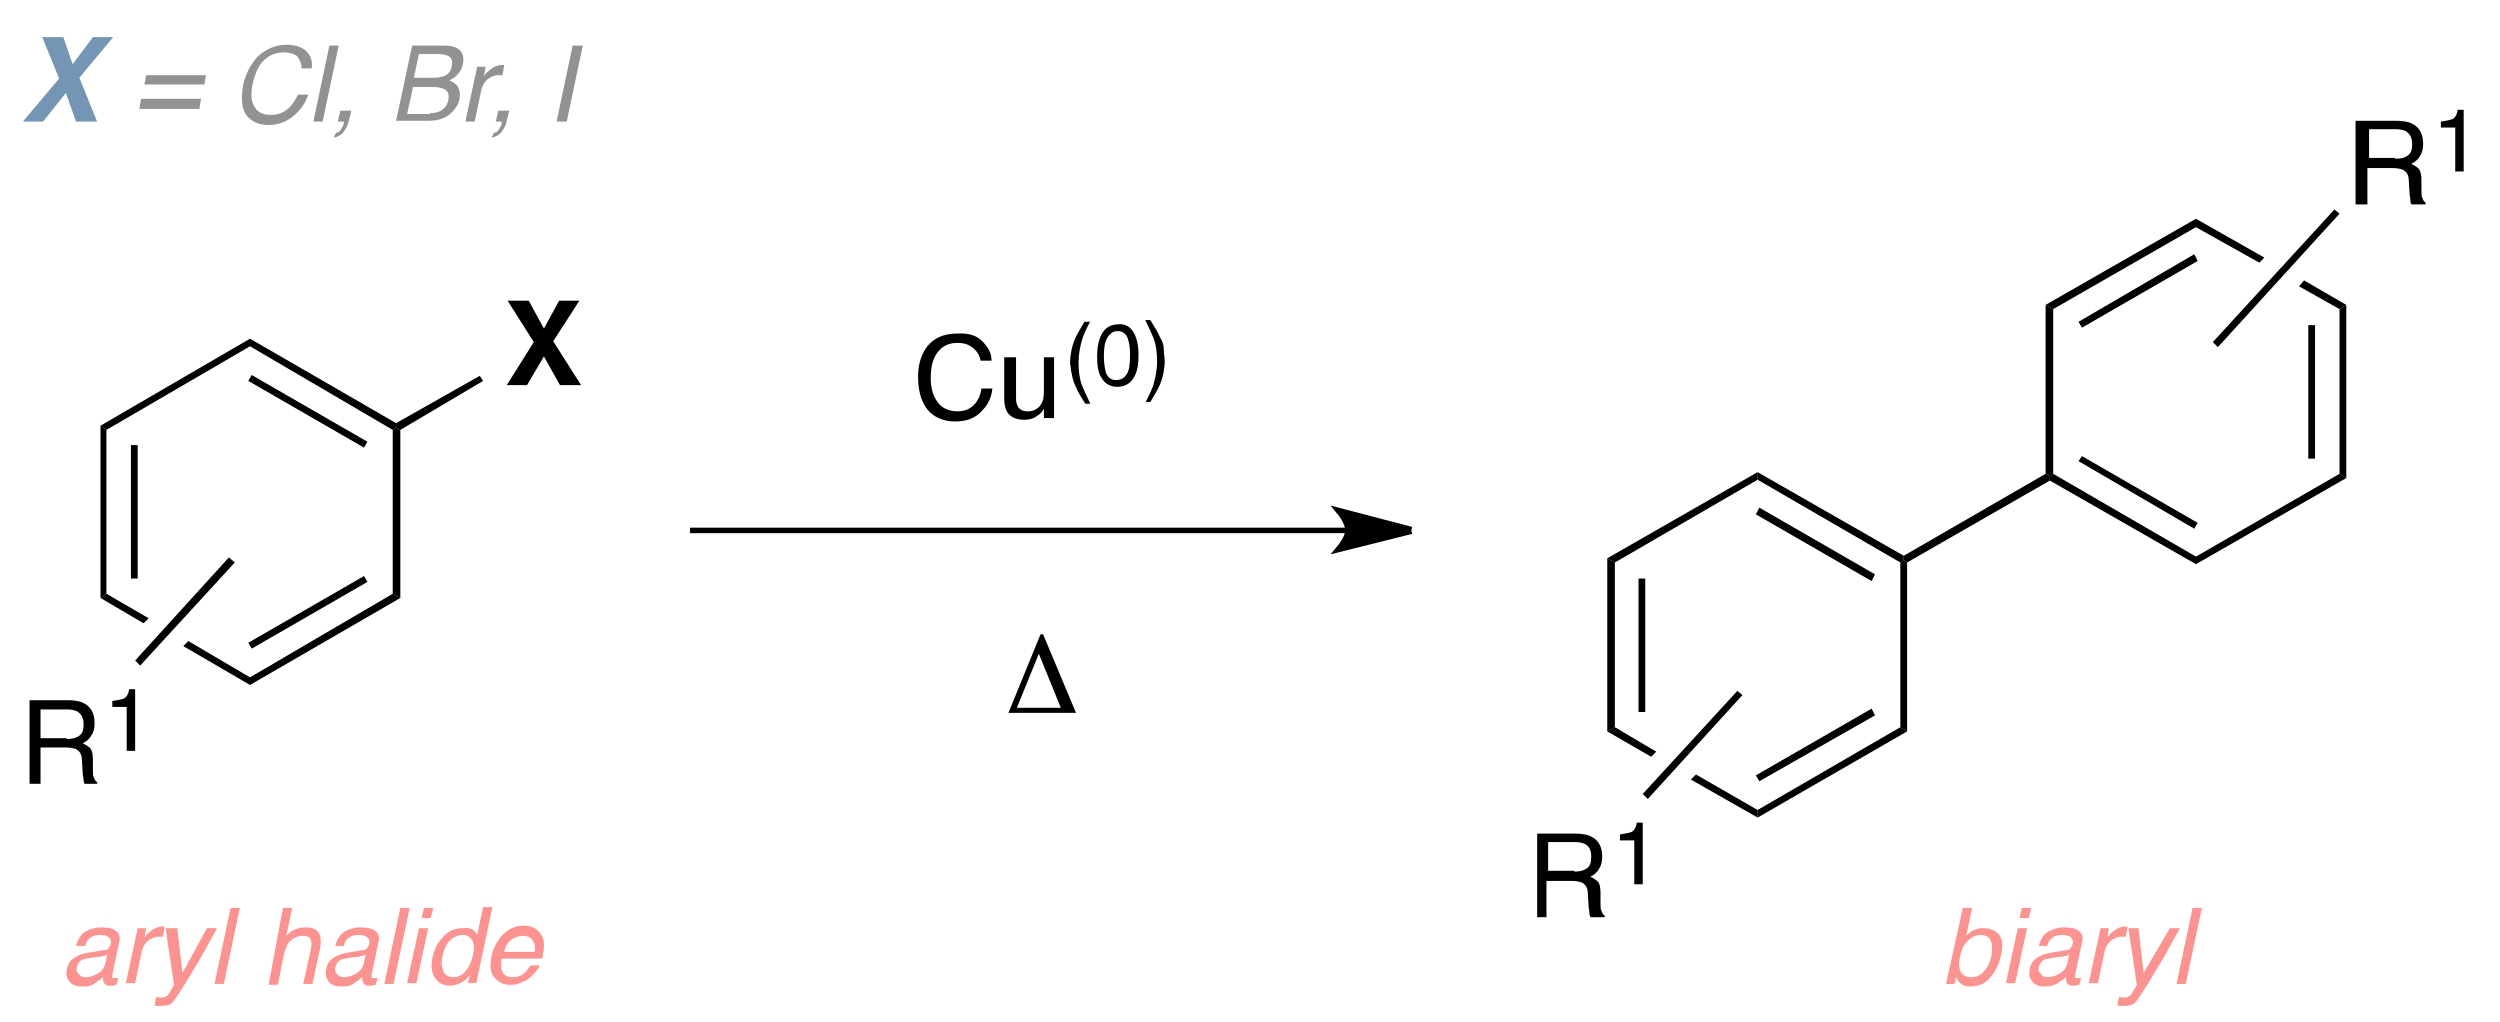 <?xml version="1.0" encoding="utf-8"?>
<!-- Generator: Adobe Illustrator 15.1.0, SVG Export Plug-In . SVG Version: 6.00 Build 0)  -->
<!DOCTYPE svg PUBLIC "-//W3C//DTD SVG 1.1//EN" "http://www.w3.org/Graphics/SVG/1.1/DTD/svg11.dtd">
<svg version="1.1" id="Layer_1" xmlns="http://www.w3.org/2000/svg" xmlns:xlink="http://www.w3.org/1999/xlink" x="0px" y="0px"
	 width="296px" height="121px" viewBox="0 0 296 121" style="enable-background:new 0 0 296 121;" xml:space="preserve">
<style type="text/css">
<![CDATA[
	.st0{clip-path:url(#SVGID_2_);}
	.st1{clip-path:url(#SVGID_4_);}
	.st2{fill:#929292;}
	.st3{fill:#FB9491;}
	.st4{clip-path:url(#SVGID_4_);fill:none;stroke:#000000;stroke-width:0.85;stroke-miterlimit:10;}
	.st5{fill:#7595B5;}
	.st6{clip-path:url(#SVGID_4_);fill:none;stroke:#000000;stroke-width:0.65;stroke-miterlimit:10;}
]]>
</style>
<g>
	<defs>
		<rect id="SVGID_1_" width="296" height="121"/>
	</defs>
	<clipPath id="SVGID_2_">
		<use xlink:href="#SVGID_1_"  style="overflow:visible;"/>
	</clipPath>
	<g class="st0">
		<defs>
			<rect id="SVGID_3_" width="296" height="121"/>
		</defs>
		<clipPath id="SVGID_4_">
			<use xlink:href="#SVGID_3_"  style="overflow:visible;"/>
		</clipPath>
		<g class="st1">
			<path class="st3" d="M12.3,112.5c0.3,0,0.5-0.1,0.6-0.3c0.1-0.1,0.1-0.2,0.2-0.4c0.1-0.4,0-0.6-0.2-0.8c-0.2-0.2-0.6-0.3-1.1-0.3
				c-0.6,0-1,0.2-1.3,0.5c-0.2,0.2-0.3,0.4-0.4,0.8H9c0.2-0.8,0.6-1.4,1.1-1.7s1.2-0.5,1.8-0.5c0.8,0,1.4,0.1,1.8,0.4
				s0.6,0.7,0.4,1.4l-0.8,3.8c0,0.1,0,0.2,0,0.3c0,0.1,0.1,0.1,0.3,0.1c0,0,0.1,0,0.2,0s0.1,0,0.2,0l-0.2,0.8
				c-0.2,0-0.3,0.1-0.4,0.1c-0.1,0-0.2,0-0.4,0c-0.4,0-0.6-0.1-0.7-0.4c-0.1-0.1-0.1-0.3-0.1-0.6c-0.3,0.3-0.7,0.5-1.1,0.8
				s-0.9,0.3-1.5,0.3c-0.6,0-1.1-0.2-1.4-0.6c-0.3-0.4-0.4-0.8-0.3-1.4c0.1-0.6,0.4-1.1,0.9-1.4c0.4-0.3,1-0.5,1.6-0.6L12.3,112.5z
				 M10.1,115.7c0.4,0,0.8-0.1,1.2-0.3c0.7-0.3,1.1-0.8,1.2-1.5l0.2-0.9c-0.2,0.1-0.3,0.2-0.6,0.2c-0.2,0.1-0.4,0.1-0.6,0.1
				l-0.7,0.1c-0.4,0.1-0.7,0.1-1,0.2c-0.4,0.2-0.6,0.5-0.7,0.9c-0.1,0.3,0,0.6,0.2,0.8C9.5,115.6,9.8,115.7,10.1,115.7z"/>
			<path class="st3" d="M16.3,109.9h1l-0.2,1.1c0.1-0.2,0.4-0.5,0.8-0.8s0.8-0.5,1.3-0.5c0,0,0.1,0,0.1,0c0,0,0.1,0,0.2,0l-0.2,1.2
				c-0.1,0-0.1,0-0.2,0s-0.1,0-0.2,0c-0.6,0-1,0.2-1.4,0.5c-0.4,0.4-0.6,0.8-0.7,1.2l-0.8,3.8h-1.1L16.3,109.9z"/>
			<path class="st3" d="M24.5,109.9h1.2c-0.2,0.4-0.8,1.4-1.6,2.9c-0.6,1.1-1.2,2-1.6,2.7c-1,1.7-1.7,2.7-2,3.1s-0.8,0.5-1.5,0.5
				c-0.2,0-0.3,0-0.4,0c-0.1,0-0.2,0-0.3-0.1l0.2-1c0.2,0.1,0.3,0.1,0.4,0.1c0.1,0,0.2,0,0.2,0c0.2,0,0.4,0,0.5-0.1s0.2-0.1,0.3-0.2
				c0,0,0.1-0.2,0.3-0.5c0.2-0.3,0.3-0.5,0.4-0.7l-1-6.7H21l0.6,5.3L24.5,109.9z"/>
			<path class="st3" d="M27.3,107.5h1.1l-1.9,9h-1.1L27.3,107.5z"/>
			<path class="st3" d="M33.5,107.5h1.1l-0.7,3.3c0.3-0.3,0.6-0.6,0.9-0.7c0.4-0.2,0.9-0.3,1.4-0.3c0.9,0,1.5,0.3,1.7,1
				c0.1,0.4,0.1,0.9,0,1.5l-0.9,4.2h-1.1l0.9-4.1c0.1-0.5,0.1-0.8,0-1.1c-0.1-0.4-0.5-0.5-1-0.5c-0.5,0-0.9,0.2-1.3,0.5
				c-0.4,0.3-0.7,0.9-0.9,1.8l-0.7,3.5h-1.1L33.5,107.5z"/>
			<path class="st3" d="M42.9,112.5c0.3,0,0.5-0.1,0.6-0.3c0.1-0.1,0.1-0.2,0.2-0.4c0.1-0.4,0-0.6-0.2-0.8c-0.2-0.2-0.6-0.3-1.1-0.3
				c-0.6,0-1,0.2-1.3,0.5c-0.2,0.2-0.3,0.4-0.4,0.8h-1c0.2-0.8,0.6-1.4,1.1-1.7s1.2-0.5,1.8-0.5c0.8,0,1.4,0.1,1.8,0.4
				s0.6,0.7,0.4,1.4l-0.8,3.8c0,0.1,0,0.2,0,0.3c0,0.1,0.1,0.1,0.3,0.1c0,0,0.1,0,0.2,0s0.1,0,0.2,0l-0.2,0.8
				c-0.2,0-0.3,0.1-0.4,0.1c-0.1,0-0.2,0-0.4,0c-0.4,0-0.6-0.1-0.7-0.4c-0.1-0.1-0.1-0.3-0.1-0.6c-0.3,0.3-0.7,0.5-1.1,0.8
				s-0.9,0.3-1.5,0.3c-0.6,0-1.1-0.2-1.4-0.6c-0.3-0.4-0.4-0.8-0.3-1.4c0.1-0.6,0.4-1.1,0.9-1.4c0.4-0.3,1-0.5,1.6-0.6L42.9,112.5z
				 M40.7,115.7c0.4,0,0.8-0.1,1.2-0.3c0.7-0.3,1.1-0.8,1.2-1.5l0.2-0.9c-0.2,0.1-0.3,0.2-0.6,0.2c-0.2,0.1-0.4,0.1-0.6,0.1
				l-0.7,0.1c-0.4,0.1-0.7,0.1-1,0.2c-0.4,0.2-0.6,0.5-0.7,0.9c-0.1,0.3,0,0.6,0.2,0.8C40.1,115.6,40.4,115.7,40.7,115.7z"/>
			<path class="st3" d="M47.4,107.5h1.1l-1.9,9h-1.1L47.4,107.5z"/>
			<path class="st3" d="M49.6,109.9h1.1l-1.4,6.5h-1.1L49.6,109.9z M50.2,107.5h1.1l-0.3,1.2h-1.1L50.2,107.5z"/>
			<path class="st3" d="M56,110.1c0.2,0.1,0.3,0.3,0.5,0.6l0.7-3.3h1.1l-1.9,9h-1l0.2-0.9c-0.3,0.4-0.7,0.7-1.1,0.9
				c-0.4,0.2-0.8,0.3-1.3,0.3c-0.7,0-1.3-0.3-1.7-0.9c-0.4-0.6-0.5-1.4-0.3-2.4c0.2-1,0.6-1.8,1.3-2.5c0.6-0.7,1.4-1,2.3-1
				C55.3,109.8,55.7,109.9,56,110.1z M53.7,115.7c0.5,0,1-0.2,1.4-0.7c0.4-0.4,0.7-1.1,0.9-1.9c0.2-0.8,0.1-1.4-0.1-1.8
				c-0.3-0.4-0.6-0.6-1.1-0.6c-0.6,0-1,0.2-1.5,0.6c-0.4,0.4-0.7,1-0.9,1.9c-0.2,0.7-0.1,1.3,0.1,1.8
				C52.7,115.5,53.1,115.7,53.7,115.7z"/>
			<path class="st3" d="M64.2,110.9c0.2,0.3,0.2,0.7,0.2,1.2c0,0.3-0.1,0.8-0.2,1.4h-4.8c-0.1,0.7-0.1,1.2,0.1,1.6
				c0.2,0.4,0.6,0.6,1.2,0.6c0.6,0,1.1-0.2,1.5-0.6c0.2-0.2,0.4-0.5,0.6-0.8h1.1c-0.1,0.2-0.2,0.5-0.5,0.8s-0.5,0.5-0.7,0.7
				c-0.4,0.3-0.9,0.5-1.4,0.7c-0.3,0.1-0.6,0.1-0.9,0.1c-0.8,0-1.4-0.3-1.9-0.9s-0.5-1.4-0.3-2.5c0.2-1,0.7-1.9,1.4-2.6
				c0.7-0.7,1.5-1,2.4-1c0.5,0,0.9,0.1,1.3,0.3S64.1,110.6,64.2,110.9z M63.3,112.7c0.1-0.5,0-0.9-0.1-1.1c-0.2-0.5-0.6-0.8-1.3-0.8
				c-0.5,0-1,0.2-1.4,0.5s-0.7,0.8-0.8,1.4H63.3z"/>
		</g>
		<g class="st1">
			<path class="st3" d="M232.4,107.5h1.1l-0.7,3.3c0.3-0.3,0.6-0.6,1-0.7c0.4-0.2,0.7-0.2,1.1-0.2c0.8,0,1.4,0.3,1.8,0.8
				s0.5,1.4,0.2,2.5c-0.2,1-0.7,1.9-1.3,2.6c-0.6,0.7-1.4,1-2.3,1c-0.5,0-0.9-0.1-1.2-0.4c-0.2-0.1-0.3-0.4-0.5-0.7l-0.2,0.8h-1
				L232.4,107.5z M235.8,113.1c0.1-0.7,0.1-1.3-0.1-1.7c-0.2-0.5-0.6-0.7-1.2-0.7c-0.5,0-1,0.2-1.4,0.6c-0.5,0.4-0.8,1-1,1.8
				c-0.1,0.6-0.2,1.1-0.1,1.5c0.1,0.7,0.6,1.1,1.4,1.1c0.6,0,1.1-0.2,1.5-0.7C235.4,114.5,235.6,113.9,235.8,113.1z"/>
			<path class="st3" d="M238.9,109.9h1.1l-1.4,6.5h-1.1L238.9,109.9z M239.4,107.5h1.1l-0.3,1.2h-1.1L239.4,107.5z"/>
			<path class="st3" d="M244.6,112.5c0.3,0,0.5-0.1,0.6-0.3c0.1-0.1,0.1-0.2,0.2-0.4c0.1-0.4,0-0.6-0.2-0.8
				c-0.2-0.2-0.6-0.3-1.1-0.3c-0.6,0-1,0.2-1.3,0.5c-0.2,0.2-0.3,0.4-0.4,0.8h-1c0.2-0.8,0.6-1.4,1.1-1.7c0.6-0.3,1.2-0.5,1.8-0.5
				c0.8,0,1.4,0.1,1.8,0.4s0.6,0.7,0.4,1.4l-0.8,3.8c0,0.1,0,0.2,0,0.3s0.1,0.1,0.3,0.1c0,0,0.1,0,0.2,0s0.1,0,0.2,0l-0.2,0.8
				c-0.2,0-0.3,0.1-0.4,0.1c-0.1,0-0.2,0-0.4,0c-0.4,0-0.6-0.1-0.7-0.4c-0.1-0.1-0.1-0.3-0.1-0.6c-0.3,0.3-0.7,0.5-1.1,0.8
				c-0.5,0.2-0.9,0.3-1.5,0.3c-0.6,0-1.1-0.2-1.4-0.6c-0.3-0.4-0.4-0.8-0.3-1.4c0.1-0.6,0.4-1.1,0.9-1.4c0.4-0.3,1-0.5,1.6-0.6
				L244.6,112.5z M242.4,115.7c0.4,0,0.8-0.1,1.2-0.3c0.7-0.3,1.1-0.8,1.2-1.5l0.2-0.9c-0.2,0.1-0.3,0.2-0.6,0.2
				c-0.2,0.1-0.4,0.1-0.6,0.1l-0.7,0.1c-0.4,0.1-0.7,0.1-1,0.2c-0.4,0.2-0.6,0.5-0.7,0.9c-0.1,0.3,0,0.6,0.2,0.8
				C241.9,115.6,242.1,115.7,242.4,115.7z"/>
			<path class="st3" d="M248.7,109.9h1l-0.2,1.1c0.1-0.2,0.4-0.5,0.8-0.8c0.4-0.3,0.8-0.5,1.3-0.5c0,0,0.1,0,0.1,0c0,0,0.1,0,0.2,0
				l-0.2,1.2c-0.1,0-0.1,0-0.2,0s-0.1,0-0.2,0c-0.6,0-1,0.2-1.4,0.5c-0.4,0.4-0.6,0.8-0.7,1.2l-0.8,3.8h-1.1L248.7,109.9z"/>
			<path class="st3" d="M256.9,109.9h1.2c-0.2,0.4-0.8,1.4-1.6,2.9c-0.6,1.1-1.2,2-1.6,2.7c-1,1.7-1.7,2.7-2,3.1s-0.8,0.5-1.5,0.5
				c-0.2,0-0.3,0-0.4,0c-0.1,0-0.2,0-0.3-0.1l0.2-1c0.2,0.1,0.3,0.1,0.4,0.1c0.1,0,0.2,0,0.2,0c0.2,0,0.4,0,0.5-0.1s0.2-0.1,0.3-0.2
				c0,0,0.1-0.2,0.3-0.5c0.2-0.3,0.3-0.5,0.4-0.7l-1-6.7h1.2l0.6,5.3L256.9,109.9z"/>
			<path class="st3" d="M259.6,107.5h1.1l-1.9,9h-1.1L259.6,107.5z"/>
		</g>
		<line class="st6" x1="159.8" y1="62.8" x2="81.7" y2="62.8"/>
		<path class="st1" d="M167.1,62.8l-8.4,2.1c0,0,1-1.2,1-2.1c0-1-1-2.2-1-2.2L167.1,62.8"/>
		<path class="st4" d="M167.1,62.8l-8.4,2.1c0,0,1-1.2,1-2.1c0-1-1-2.2-1-2.2L167.1,62.8"/>
		<g class="st1">
			<path d="M116.3,40.4c0.7,0.7,1.1,1.4,1.1,2.3h-1.3c-0.1-0.6-0.4-1.1-0.9-1.5s-1-0.6-1.8-0.6c-1,0-1.7,0.3-2.3,1
				c-0.6,0.7-0.9,1.7-0.9,3.2c0,1.2,0.3,2.1,0.8,2.8c0.5,0.7,1.3,1.1,2.4,1.1c1,0,1.7-0.4,2.2-1.1c0.3-0.4,0.5-0.9,0.6-1.6h1.3
				c-0.1,1-0.5,1.9-1.2,2.6c-0.8,0.9-1.8,1.3-3.2,1.3c-1.1,0-2.1-0.3-2.9-1c-1-0.9-1.5-2.4-1.5-4.3c0-1.5,0.4-2.7,1.1-3.6
				c0.8-1,2-1.5,3.4-1.5C114.7,39.4,115.6,39.7,116.3,40.4z"/>
			<path d="M120.3,42.4v4.8c0,0.4,0.1,0.7,0.2,0.9c0.2,0.4,0.6,0.6,1.2,0.6c0.8,0,1.4-0.4,1.7-1.1c0.2-0.4,0.2-1,0.2-1.7v-3.6h1.2
				v7.2h-1.2l0-1.1c-0.2,0.3-0.3,0.5-0.6,0.7c-0.5,0.4-1,0.6-1.7,0.6c-1,0-1.7-0.3-2.1-1c-0.2-0.4-0.3-0.9-0.3-1.5v-4.9H120.3z"/>
		</g>
		<g class="st1">
			<path d="M129.1,38c-0.5,1-0.9,1.8-1,2.3c-0.2,0.7-0.4,1.6-0.4,2.6c0,1,0.1,1.9,0.4,2.7c0.2,0.5,0.5,1.2,1,2.2h-0.6
				c-0.5-0.8-0.8-1.3-0.9-1.5c-0.1-0.2-0.2-0.5-0.4-0.9c-0.2-0.5-0.3-1-0.4-1.6c0-0.3-0.1-0.6-0.1-0.8c0-1,0.2-1.9,0.5-2.7
				c0.2-0.5,0.6-1.2,1.2-2.2H129.1z"/>
			<path d="M134.3,39.5c0.3,0.6,0.5,1.4,0.5,2.5c0,1-0.1,1.8-0.4,2.4c-0.4,0.9-1.1,1.4-2.1,1.4c-0.9,0-1.5-0.4-1.9-1.1
				c-0.4-0.6-0.5-1.5-0.5-2.5c0-0.8,0.1-1.5,0.3-2.1c0.4-1.1,1.1-1.7,2.2-1.7C133.2,38.3,133.9,38.7,134.3,39.5z M133.4,44.3
				c0.3-0.4,0.4-1.2,0.4-2.3c0-0.8-0.1-1.5-0.3-2s-0.6-0.8-1.2-0.8c-0.5,0-0.9,0.3-1.2,0.8s-0.4,1.2-0.4,2.2c0,0.7,0.1,1.3,0.2,1.8
				c0.2,0.7,0.7,1,1.2,1C132.7,45,133.1,44.8,133.4,44.3z"/>
			<path d="M135.6,47.7c0.5-1,0.9-1.8,1-2.3c0.2-0.7,0.4-1.6,0.4-2.6c0-1-0.1-1.9-0.4-2.7c-0.2-0.5-0.5-1.2-1-2.2h0.6
				c0.5,0.8,0.8,1.3,0.9,1.5c0.1,0.2,0.2,0.5,0.4,0.8c0.2,0.4,0.3,0.8,0.3,1.3s0.1,0.8,0.1,1.2c0,1-0.2,1.9-0.5,2.7
				c-0.2,0.5-0.6,1.2-1.2,2.2H135.6z"/>
		</g>
		<path class="st1" d="M127.4,84.4h-8l3.8-9.3h0.3L127.4,84.4z M120.4,83.8h5.2l-2.6-6.4L120.4,83.8z"/>
		<polygon class="st1" points="12.6,70.3 11.9,70.8 11.9,50.4 12.6,50.9 		"/>
		<rect x="15.5" y="52.7" class="st1" width="0.8" height="15.8"/>
		<polygon class="st1" points="29.6,80.2 29.6,81.1 21.7,76.5 22.3,75.9 		"/>
		<polygon class="st1" points="11.9,70.8 12.6,70.3 17.6,73.2 17,73.8 		"/>
		<polygon class="st1" points="46.5,70.3 47.4,70.8 29.6,81.1 29.6,80.2 		"/>
		<polygon class="st1" points="43.1,68.2 43.5,68.9 29.8,76.8 29.4,76.1 		"/>
		<polygon class="st1" points="46.5,50.9 46.9,50.6 47.4,50.9 47.4,70.8 46.5,70.3 		"/>
		<polygon class="st1" points="29.6,41 29.6,40.1 46.9,50.1 46.9,50.6 46.5,50.9 		"/>
		<polygon class="st1" points="29.4,45.1 29.8,44.4 43.5,52.3 43.1,53 		"/>
		<polygon class="st1" points="12.6,50.9 11.9,50.4 29.6,40.1 29.6,41 		"/>
		<g class="st1">
			<path d="M3.5,82.9H8c0.7,0,1.4,0.1,1.8,0.3c0.9,0.4,1.4,1.2,1.4,2.4c0,0.6-0.1,1.1-0.4,1.5c-0.2,0.4-0.6,0.7-1,0.9
				c0.4,0.2,0.7,0.4,0.9,0.6c0.2,0.3,0.3,0.7,0.3,1.3l0,1.3c0,0.4,0,0.7,0.1,0.8c0.1,0.3,0.2,0.5,0.4,0.6v0.2H10
				c0-0.1-0.1-0.2-0.1-0.3c0-0.1,0-0.4-0.1-0.8l-0.1-1.7c0-0.7-0.3-1.1-0.7-1.3c-0.3-0.1-0.6-0.2-1.2-0.2h-3v4.3H3.5V82.9z
				 M7.9,87.5c0.6,0,1.1-0.1,1.5-0.4c0.4-0.3,0.5-0.7,0.5-1.4c0-0.7-0.3-1.2-0.8-1.5c-0.3-0.1-0.6-0.2-1.1-0.2H4.8v3.4H7.9z"/>
		</g>
		<g class="st1">
			<path d="M13.3,83.7V83c0.7-0.1,1.1-0.2,1.4-0.3c0.3-0.2,0.5-0.5,0.6-1.1H16v7.3h-1v-5.2H13.3z"/>
		</g>
		<polygon class="st1" points="27.1,66 27.8,66.6 16.6,78.8 16,78.2 		"/>
		<polygon class="st1" points="191.2,86.1 190.3,86.6 190.3,66.1 191.2,66.6 		"/>
		<rect x="194" y="68.5" class="st1" width="0.8" height="15.8"/>
		<polygon class="st1" points="208.1,95.9 208.1,96.8 200.2,92.3 200.8,91.7 		"/>
		<polygon class="st1" points="190.3,86.6 191.2,86.1 196.1,89 195.5,89.6 		"/>
		<polygon class="st1" points="225,86.1 225.8,86.6 208.1,96.8 208.1,95.9 		"/>
		<polygon class="st1" points="221.6,83.9 222,84.7 208.3,92.5 207.9,91.8 		"/>
		<polygon class="st1" points="225,66.6 225.4,66.3 225.8,66.6 225.8,86.6 225,86.1 		"/>
		<polygon class="st1" points="208.1,56.8 208.1,55.9 225.4,65.8 225.4,66.3 225,66.6 		"/>
		<polygon class="st1" points="207.9,60.9 208.3,60.1 222,68 221.6,68.8 		"/>
		<polygon class="st1" points="191.2,66.6 190.3,66.1 208.1,55.9 208.1,56.8 		"/>
		<g class="st1">
			<path d="M182,98.7h4.5c0.7,0,1.4,0.1,1.8,0.3c0.9,0.4,1.4,1.2,1.4,2.4c0,0.6-0.1,1.1-0.4,1.5c-0.2,0.4-0.6,0.7-1,0.9
				c0.4,0.2,0.7,0.4,0.9,0.6s0.3,0.7,0.3,1.3l0,1.3c0,0.4,0,0.7,0.1,0.8c0.1,0.3,0.2,0.5,0.4,0.6v0.2h-1.7c0-0.1-0.1-0.2-0.1-0.3
				c0-0.1,0-0.4-0.1-0.8l-0.1-1.7c0-0.7-0.3-1.1-0.7-1.3c-0.3-0.1-0.6-0.2-1.2-0.2h-3v4.3H182V98.7z M186.4,103.2
				c0.6,0,1.1-0.1,1.5-0.4c0.4-0.3,0.5-0.7,0.5-1.4c0-0.7-0.2-1.2-0.8-1.5c-0.3-0.1-0.6-0.2-1.1-0.2h-3.2v3.4H186.4z"/>
		</g>
		<g class="st1">
			<path d="M191.8,99.5v-0.7c0.7-0.1,1.1-0.2,1.4-0.3c0.3-0.2,0.5-0.5,0.6-1.1h0.7v7.3h-1v-5.2H191.8z"/>
		</g>
		<polygon class="st1" points="205.7,81.8 206.3,82.3 195.1,94.6 194.5,94 		"/>
		<polygon class="st1" points="242.2,56.1 242.7,56.4 242.7,56.9 225.8,66.6 225.4,66.3 225.4,65.8 		"/>
		<g class="st1">
			<path d="M62.4,45.6H60l3.2-5.1l-3.1-4.9h2.5l1.8,3.3l1.8-3.3h2.4l-3.1,4.8l3.3,5.2h-2.5l-1.9-3.4L62.4,45.6z"/>
		</g>
		<polygon class="st1" points="56.8,44.5 57.2,45.1 47.4,50.9 46.9,50.6 46.9,50.1 		"/>
		<polygon class="st1" points="277,36.6 277.8,36.1 277.8,56.6 277,56.1 		"/>
		<rect x="273.3" y="38.5" class="st1" width="0.8" height="15.8"/>
		<polygon class="st1" points="260,26.9 260,25.9 268.1,30.5 267.5,31.1 		"/>
		<polygon class="st1" points="277.8,36.1 277,36.6 272.2,33.9 272.8,33.2 		"/>
		<polygon class="st1" points="243.1,36.6 242.2,36.1 260,25.9 260,26.9 		"/>
		<polygon class="st1" points="246.5,38.8 246.1,38.1 259.8,30.1 260.2,30.9 		"/>
		<polygon class="st1" points="243.1,56.1 242.7,56.4 242.2,56.1 242.2,36.1 243.1,36.6 		"/>
		<polygon class="st1" points="260,65.9 260,66.8 242.7,56.9 242.7,56.4 243.1,56.1 		"/>
		<polygon class="st1" points="260.2,61.9 259.8,62.6 246.1,54.6 246.5,54 		"/>
		<polygon class="st1" points="277,56.1 277.8,56.6 260,66.8 260,65.9 		"/>
		<g class="st1">
			<path d="M279.2,14.3h4.5c0.7,0,1.4,0.1,1.8,0.3c0.9,0.4,1.4,1.2,1.4,2.4c0,0.6-0.1,1.1-0.4,1.5c-0.2,0.4-0.6,0.7-1,0.9
				c0.4,0.2,0.7,0.4,0.9,0.6c0.2,0.3,0.3,0.7,0.3,1.3l0,1.3c0,0.4,0,0.7,0.1,0.8c0.1,0.3,0.2,0.5,0.4,0.6v0.2h-1.7
				c0-0.1-0.1-0.2-0.1-0.3s0-0.4-0.1-0.8l-0.1-1.7c0-0.7-0.3-1.1-0.7-1.3c-0.3-0.1-0.6-0.2-1.2-0.2h-3v4.3h-1.4V14.3z M283.6,18.8
				c0.6,0,1.1-0.1,1.5-0.4s0.5-0.7,0.5-1.4c0-0.7-0.3-1.2-0.8-1.5c-0.3-0.1-0.6-0.2-1.1-0.2h-3.2v3.4H283.6z"/>
		</g>
		<g class="st1">
			<path d="M289,15.1v-0.7c0.7-0.1,1.1-0.2,1.4-0.3c0.3-0.2,0.5-0.5,0.6-1.1h0.7v7.3h-1v-5.2H289z"/>
		</g>
		<polygon class="st1" points="262.6,41.1 262,40.5 276.4,24.8 277,25.3 		"/>
		<g class="st1">
			<path class="st5" d="M5.1,14.4H2.7L7,9.3l-2-4.9h2.5l1.1,3.2L11,4.4h2.4L9.4,9.2l2.1,5.2H9L7.8,11L5.1,14.4z"/>
		</g>
		<g class="st1">
			<path class="st2" d="M23.8,11.7l-0.2,1.2h-7.1l0.2-1.2H23.8z M24.4,8.8L24.2,10h-7.1l0.2-1.1H24.4z"/>
		</g>
		<g class="st1">
			<path class="st2" d="M36.9,8.1h-1.2c0-0.6-0.2-1-0.5-1.4c-0.3-0.3-0.9-0.5-1.6-0.5c-0.9,0-1.7,0.3-2.3,0.9
				c-0.7,0.6-1.1,1.6-1.4,2.9c-0.2,1-0.2,1.9,0.2,2.6c0.4,0.7,1,1,2,1c0.9,0,1.6-0.3,2.3-1c0.3-0.4,0.6-0.8,0.9-1.4h1.2
				c-0.3,0.9-0.8,1.7-1.6,2.4c-0.9,0.8-1.9,1.2-3.1,1.2c-1,0-1.8-0.3-2.4-0.9c-0.8-0.8-0.9-2.1-0.6-3.9c0.3-1.3,0.9-2.4,1.7-3.3
				c1-0.9,2.1-1.4,3.4-1.4c1.1,0,2,0.3,2.5,0.9S37,7.4,36.9,8.1z"/>
			<path class="st2" d="M39,5.4h1.1l-1.9,9h-1.1L39,5.4z"/>
			<path class="st2" d="M39.8,15.7c0.3,0,0.5-0.2,0.7-0.6c0.1-0.2,0.2-0.4,0.2-0.5c0,0,0-0.1,0-0.1s0,0,0-0.1H40l0.3-1.3h1.3
				l-0.3,1.2c-0.1,0.5-0.3,0.9-0.6,1.3c-0.3,0.4-0.7,0.6-1.2,0.7L39.8,15.7z"/>
			<path class="st2" d="M48.8,5.4h3.9c1,0,1.7,0.3,2,0.9c0.2,0.4,0.2,0.8,0.1,1.3c-0.1,0.6-0.4,1-0.8,1.4c-0.2,0.2-0.5,0.4-0.8,0.5
				c0.4,0.2,0.7,0.4,0.9,0.6c0.3,0.4,0.4,0.9,0.3,1.6c-0.1,0.6-0.4,1.1-0.9,1.6c-0.7,0.7-1.6,1-2.8,1h-3.8L48.8,5.4z M50.9,13.4
				c0.7,0,1.3-0.2,1.7-0.6c0.3-0.3,0.4-0.6,0.5-1c0.1-0.7-0.1-1.1-0.6-1.3c-0.3-0.1-0.7-0.2-1.2-0.2h-2.4l-0.7,3.2H50.9z M51.4,9.2
				c0.5,0,0.9-0.1,1.2-0.2c0.5-0.2,0.8-0.6,0.9-1.2c0.1-0.6,0-1-0.5-1.2c-0.2-0.1-0.6-0.2-1.2-0.2h-2.2l-0.6,2.8H51.4z"/>
			<path class="st2" d="M56.5,7.9h1L57.3,9c0.1-0.2,0.4-0.5,0.8-0.8c0.4-0.3,0.8-0.5,1.3-0.5c0,0,0.1,0,0.1,0s0.1,0,0.2,0l-0.2,1.2
				c-0.1,0-0.1,0-0.2,0s-0.1,0-0.2,0c-0.6,0-1,0.2-1.4,0.5c-0.4,0.4-0.6,0.8-0.7,1.2l-0.8,3.8h-1.1L56.5,7.9z"/>
			<path class="st2" d="M58.5,15.7c0.3,0,0.5-0.2,0.7-0.6c0.1-0.2,0.2-0.4,0.2-0.5c0,0,0-0.1,0-0.1c0,0,0,0,0-0.1h-0.7l0.3-1.3h1.3
				l-0.3,1.2c-0.1,0.5-0.3,0.9-0.6,1.3c-0.3,0.4-0.7,0.6-1.2,0.7L58.5,15.7z"/>
			<path class="st2" d="M67.8,5.4h1.2l-1.9,9h-1.2L67.8,5.4z"/>
		</g>
	</g>
</g>
</svg>
